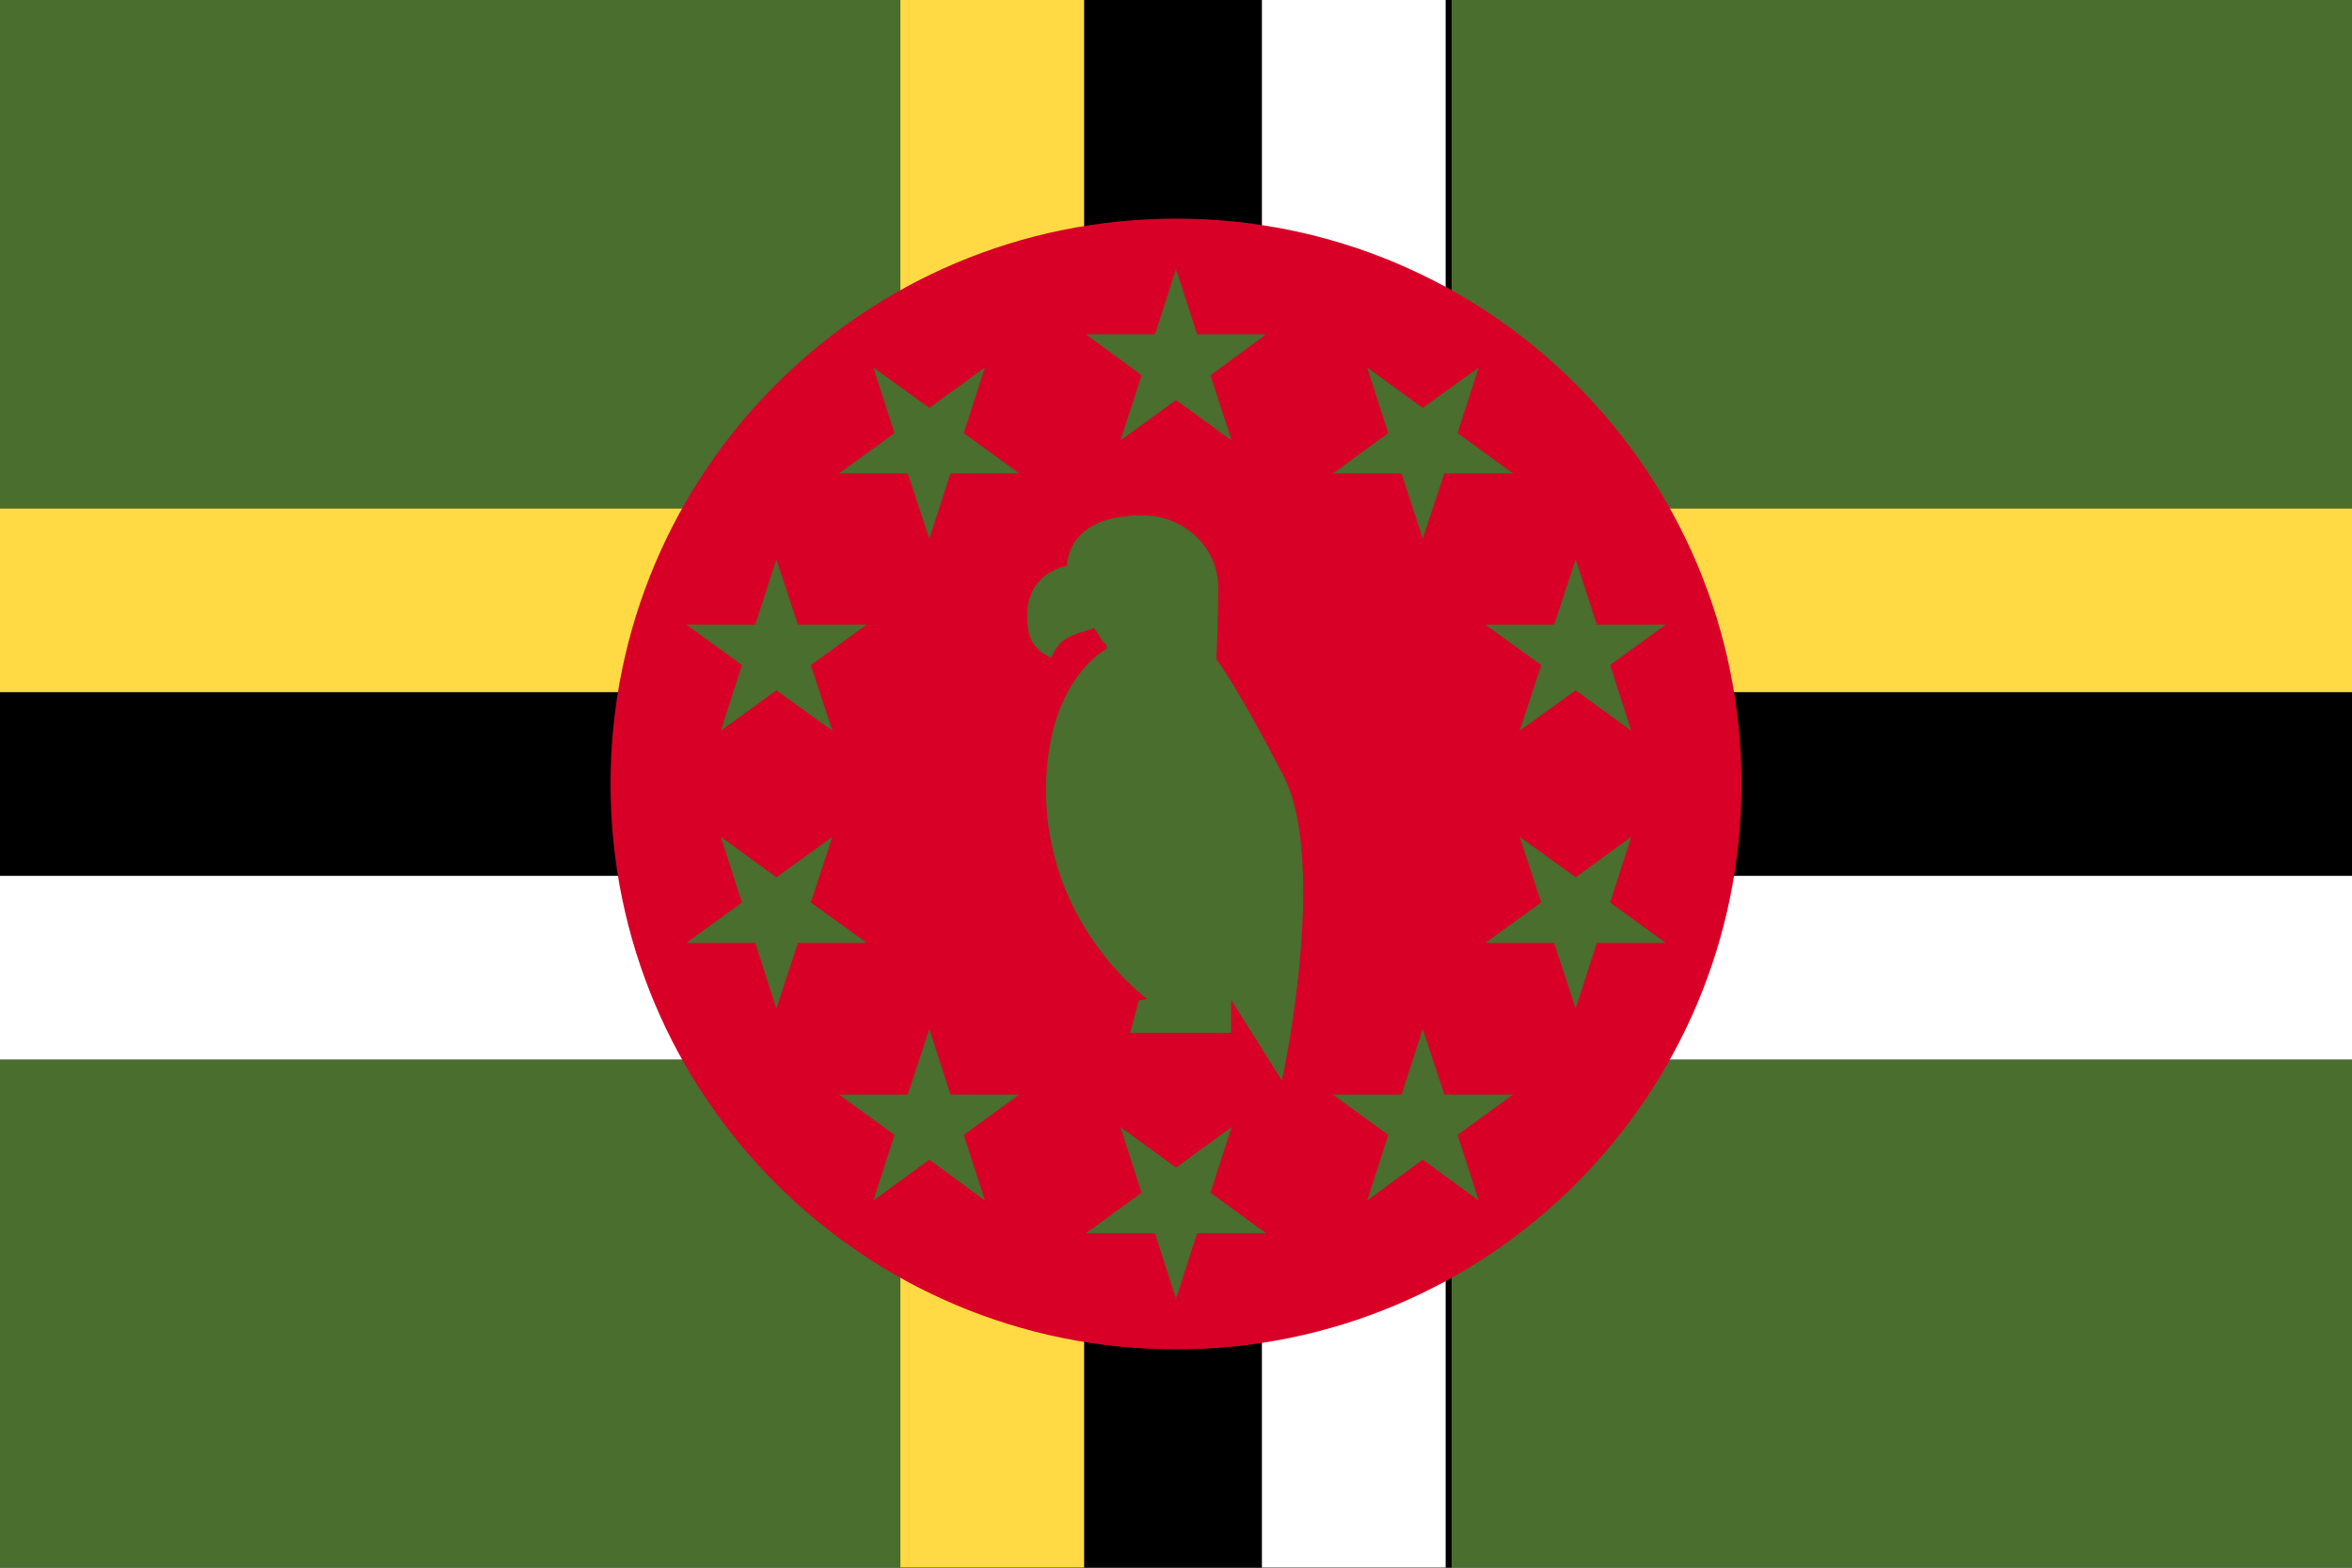 <svg width="513" height="342" viewBox="0 0 513 342" fill="none" xmlns="http://www.w3.org/2000/svg">
<rect x="0" y="0" width="513" height="342" fill="#333333" stroke="none"/>
<g clip-path="url(#clip0_43_7607)">
<path d="M0 0H513V341.967H0V0Z" fill="#496E2D"/>
<path d="M0 110.916V231.15H513V110.916H0Z" fill="black"/>
<path d="M0 110.916H513V150.994H0V110.916Z" fill="#FFDA44"/>
<path d="M0 191.072H513V231.15H0V191.072Z" fill="white"/>
<path d="M196.383 0H316.617V341.967H196.383V0Z" fill="black"/>
<path d="M196.383 0H236.461V341.967H196.383V0Z" fill="#FFDA44"/>
<path d="M275.237 0H315.315V341.967H275.237V0Z" fill="white"/>
<path d="M256.5 294.374C324.619 294.374 379.84 239.153 379.84 171.034C379.84 102.915 324.619 47.693 256.5 47.693C188.381 47.693 133.16 102.915 133.16 171.034C133.16 239.153 188.381 294.374 256.5 294.374Z" fill="#D80027"/>
<path d="M256.5 58.715L261.109 72.943H276.138L264.015 81.86L268.624 96.088L256.5 87.27L244.376 96.088L248.985 81.86L236.862 72.943H251.891L256.5 58.715ZM190.471 80.157L202.695 88.974L214.819 80.157L210.21 94.485L222.333 103.302H207.304L202.695 117.529L197.986 103.302H182.957L195.08 94.485L190.471 80.157ZM149.692 136.266H164.721L169.33 122.038L174.039 136.266H189.069L176.845 145.083L181.554 159.411L169.33 150.594L157.206 159.411L161.815 145.083L149.692 136.266ZM149.692 205.701L161.815 196.884L157.206 182.556L169.33 191.373L181.554 182.556L176.845 196.884L189.069 205.701H174.039L169.33 220.029L164.721 205.701H149.692ZM190.471 261.911L195.08 247.583L182.957 238.766H197.986L202.695 224.438L207.304 238.766H222.333L210.21 247.583L214.819 261.911L202.695 252.994L190.471 261.911ZM256.5 283.353L251.891 269.025H236.862L248.985 260.208L244.376 245.88L256.5 254.697L268.624 245.88L264.015 260.208L276.138 269.025H261.109L256.5 283.353ZM322.529 261.911L310.305 252.994L298.181 261.911L302.79 247.583L290.667 238.766H305.696L310.305 224.438L315.014 238.766H330.043L317.92 247.583L322.529 261.911ZM363.308 205.701H348.279L343.67 220.029L338.961 205.701H323.931L336.155 196.884L331.446 182.556L343.67 191.373L355.794 182.556L351.185 196.884L363.308 205.701ZM363.308 136.266L351.185 145.083L355.794 159.411L343.67 150.594L331.446 159.411L336.155 145.083L323.931 136.266H338.961L343.67 122.038L348.279 136.266H363.308ZM322.529 80.157L317.92 94.485L330.043 103.302H315.014L310.305 117.529L305.696 103.302H290.667L302.79 94.485L298.181 80.157L310.305 88.974L322.529 80.157Z" fill="#496E2D"/>
<path d="M279.846 169.03C268.824 147.889 265.317 143.881 265.317 143.881C265.317 143.881 265.718 134.162 265.718 128.251C265.718 119.434 258.304 112.42 249.186 112.42C240.569 112.42 233.455 115.326 232.654 123.441C228.445 124.343 224.037 127.549 224.037 134.162C224.037 138.972 225.039 141.477 229.247 143.48C231.351 138.871 233.555 138.671 238.565 137.068C239.367 137.669 240.268 140.074 241.17 140.475L241.471 141.477C241.471 141.477 228.145 148.089 228.145 172.437C228.145 201.995 250.188 217.926 250.188 217.926L248.384 218.226L246.48 225.34H268.523V218.126L279.545 235.66C279.846 235.36 289.765 187.967 279.846 169.03Z" fill="#496E2D"/>
</g>
<defs>
<clipPath id="clip0_43_7607">
<rect width="513" height="341.967" fill="white"/>
</clipPath>
</defs>
</svg>
